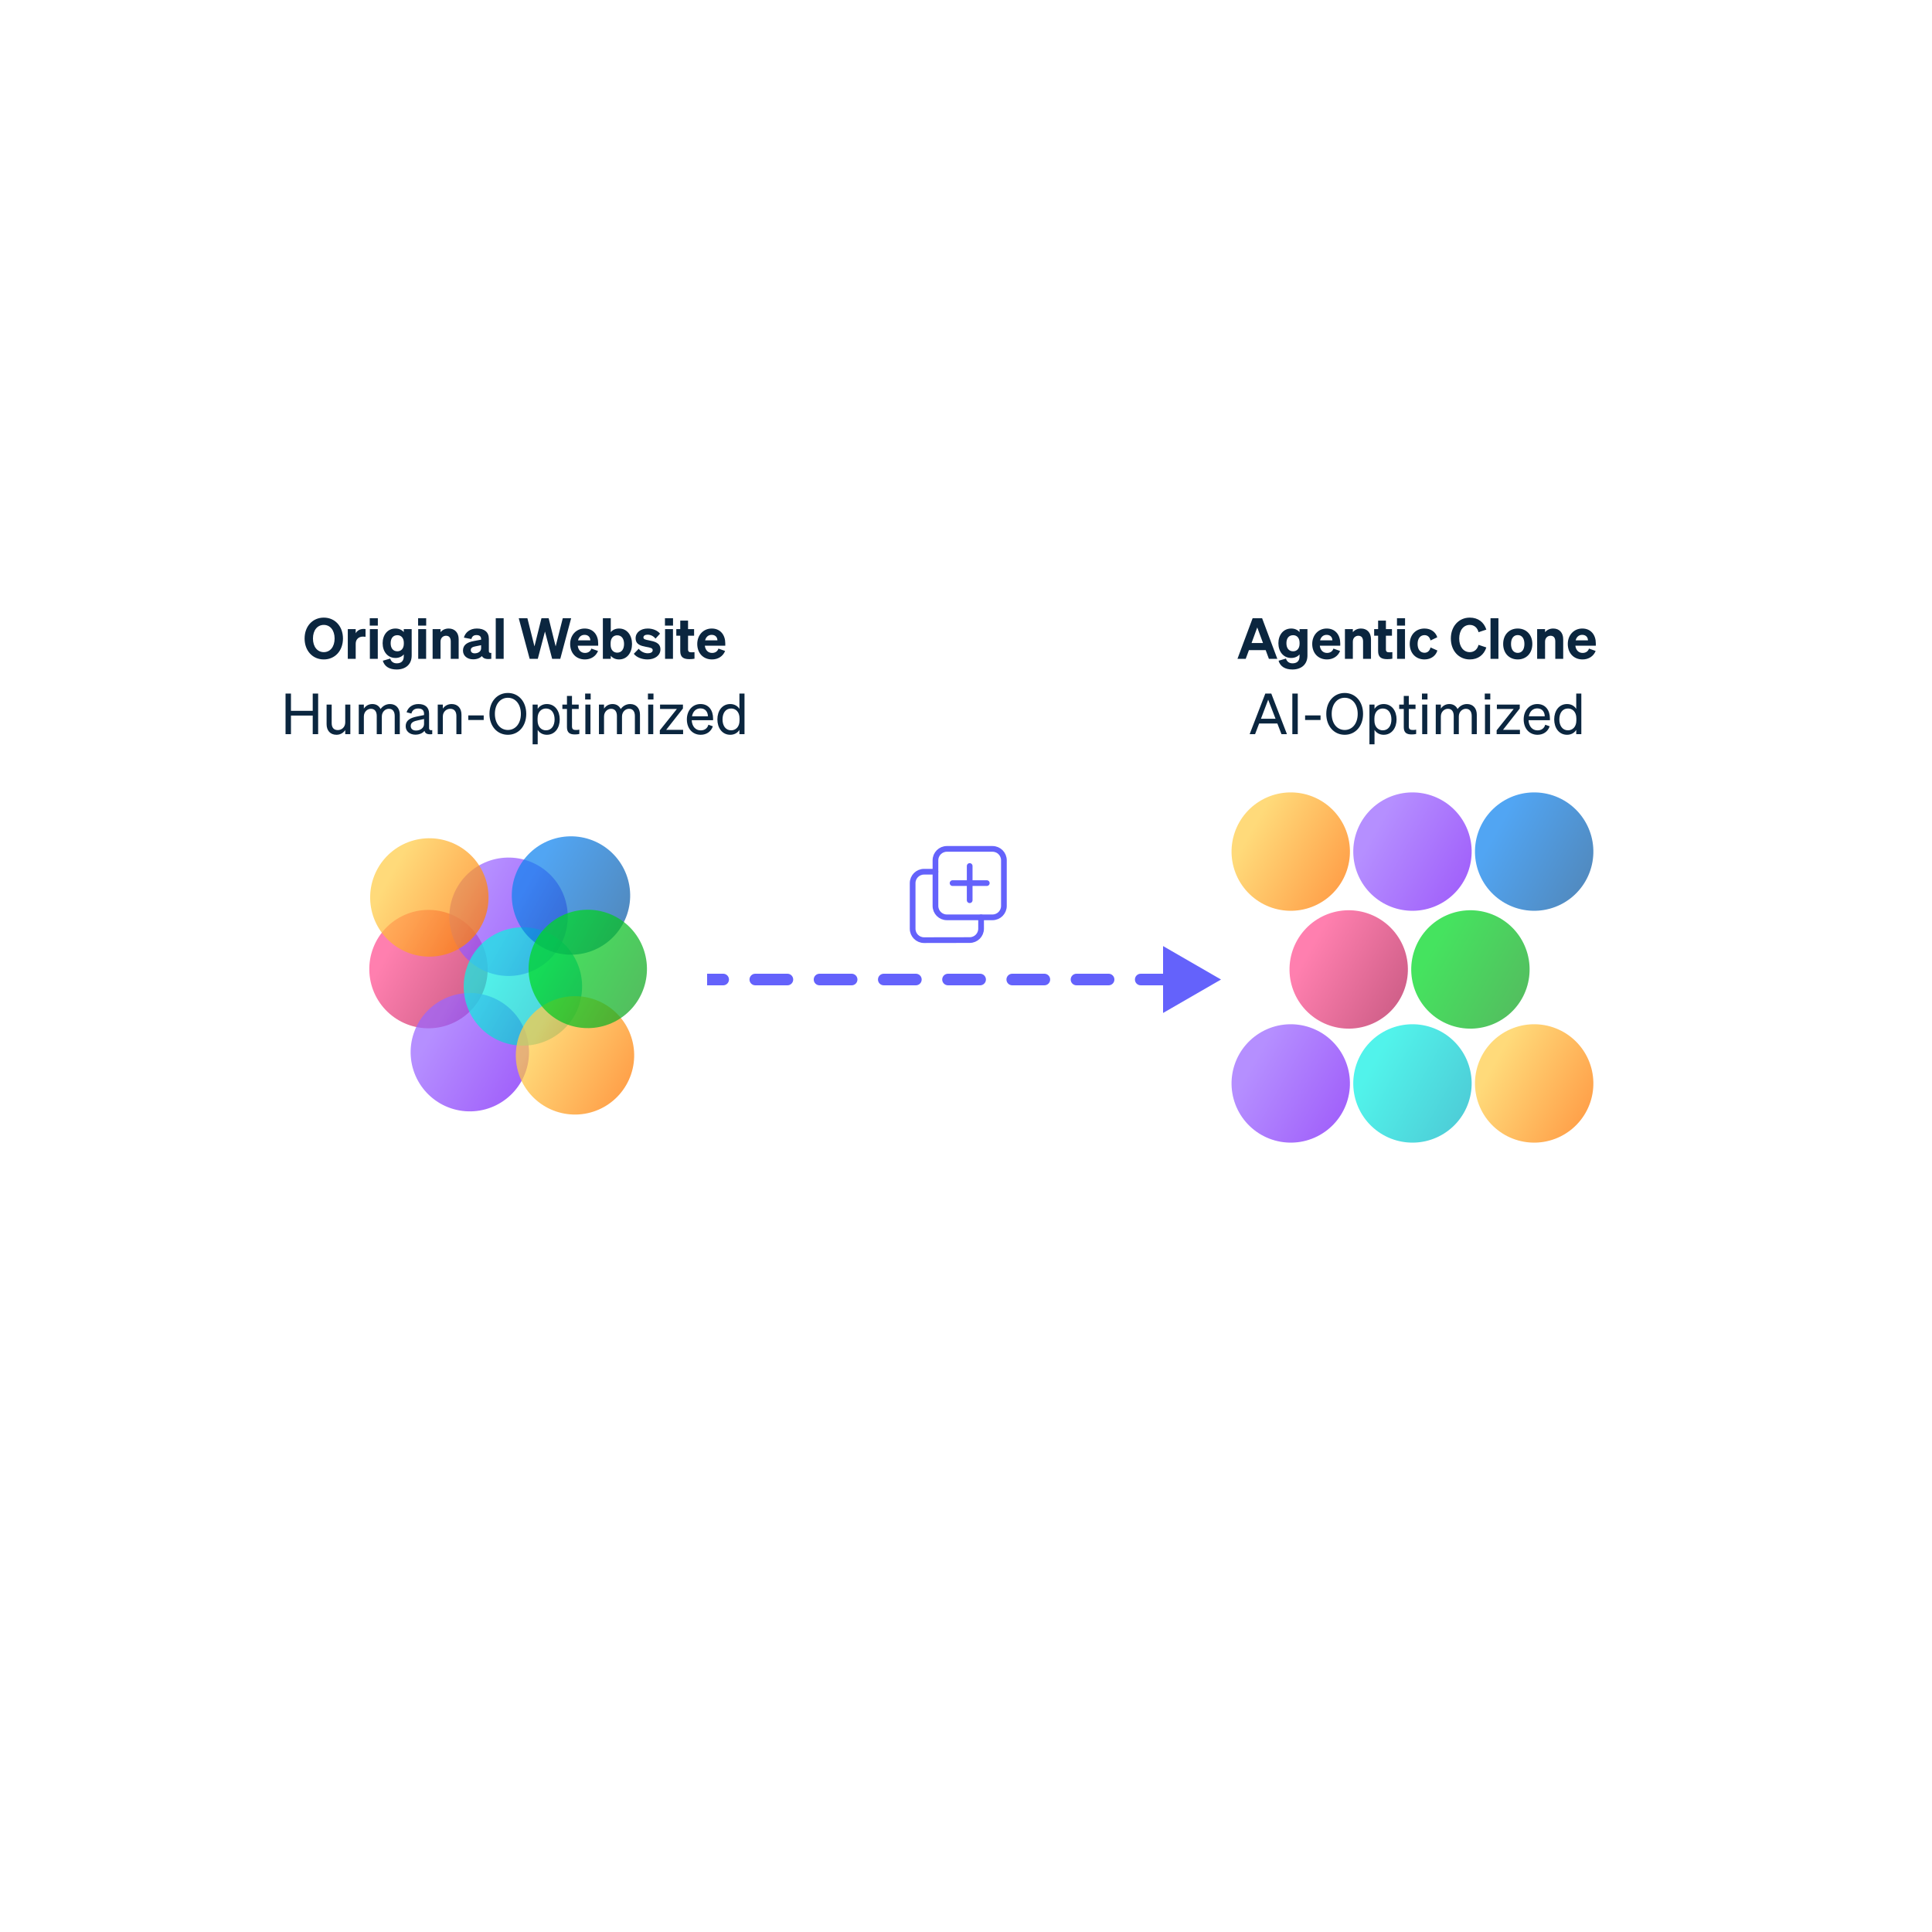 <svg width="1000" height="1000" viewBox="0 0 1000 1000" fill="none" xmlns="http://www.w3.org/2000/svg">
<path d="M157.659 330.499C157.659 324.152 161.813 319.677 167.604 319.677C173.367 319.677 177.52 324.152 177.52 330.499C177.52 336.846 173.367 341.322 167.604 341.322C161.813 341.322 157.659 336.846 157.659 330.499ZM173.191 330.499C173.191 326.199 170.88 323.45 167.604 323.45C164.299 323.45 161.988 326.199 161.988 330.499C161.988 334.799 164.299 337.548 167.604 337.548C170.88 337.548 173.191 334.799 173.191 330.499ZM189.203 325.585V329.592C188.735 329.534 188.384 329.505 187.886 329.505C185.751 329.505 184.113 330.821 184.113 333.19V341H180.018V325.614H184.113V327.779C184.786 326.433 186.307 325.527 188.208 325.527C188.618 325.527 188.91 325.556 189.203 325.585ZM191.385 323.801V319.998H195.568V323.801H191.385ZM195.539 325.614V341H191.444V325.614H195.539ZM213.085 339.303C213.085 343.954 209.868 346.528 205.305 346.528C201.59 346.528 199.016 345.007 198.139 341.995L201.97 340.883C202.409 342.404 203.608 343.34 205.363 343.34C207.499 343.34 208.99 342.287 208.99 339.742V338.689C208.201 339.742 206.65 340.561 204.72 340.561C200.508 340.561 198.051 337.139 198.051 332.927C198.051 328.744 200.508 325.322 204.72 325.322C206.621 325.322 208.201 326.141 208.99 327.194V325.614H213.085V339.303ZM209.02 332.751C209.02 330.207 207.645 328.773 205.685 328.773C203.462 328.773 202.204 330.353 202.204 332.927C202.204 335.501 203.462 337.11 205.685 337.11C207.645 337.11 209.02 335.676 209.02 333.161V332.751ZM216.408 323.801V319.998H220.591V323.801H216.408ZM220.561 325.614V341H216.466V325.614H220.561ZM223.922 341V325.614H228.017V327.194C228.865 326.199 230.269 325.322 232.229 325.322C235.446 325.322 237.406 327.516 237.406 330.85V341H233.311V332.02C233.311 330.294 232.609 329.066 230.854 329.066C229.421 329.066 228.017 330.09 228.017 332.108V341H223.922ZM244.872 341.263C241.859 341.263 239.636 339.45 239.636 336.729C239.636 333.658 242.093 332.371 245.193 331.815L249.025 331.084V330.85C249.025 329.534 248.352 328.715 246.656 328.715C245.135 328.715 244.345 329.388 243.994 330.762L240.104 330.031C240.806 327.428 243.146 325.322 246.802 325.322C250.692 325.322 253.032 327.106 253.032 330.675V336.963C253.032 337.782 253.383 338.046 254.29 337.929V341C251.687 341.38 250.107 340.854 249.435 339.567C248.44 340.649 246.89 341.263 244.872 341.263ZM249.025 335.53V333.951L246.012 334.565C244.667 334.828 243.672 335.267 243.672 336.495C243.672 337.548 244.462 338.163 245.691 338.163C247.416 338.163 249.025 337.256 249.025 335.53ZM260.694 319.998V341H256.599V319.998H260.694ZM280.263 319.998H283.978L287.605 334.565L291.291 319.998H295.62L290.004 341H285.792L282.077 326.872L278.362 341H274.15L268.505 319.998H272.98L276.636 334.565L280.263 319.998ZM302.746 341.322C298.212 341.322 295.112 338.075 295.112 333.307C295.112 328.773 298.241 325.322 302.6 325.322C307.163 325.322 309.62 328.715 309.62 333.015V334.214H299.031C299.324 336.554 300.757 337.958 302.775 337.958C304.355 337.958 305.612 337.197 306.08 335.706L309.532 336.934C308.42 339.742 305.817 341.322 302.746 341.322ZM302.57 328.598C300.932 328.598 299.675 329.563 299.177 331.435H305.554C305.525 329.914 304.559 328.598 302.57 328.598ZM320.438 341.322C318.507 341.322 317.045 340.561 316.138 339.42V341H312.043V319.998H316.138V327.194C317.045 326.082 318.507 325.322 320.438 325.322C324.679 325.322 327.136 328.949 327.136 333.307C327.136 337.695 324.679 341.322 320.438 341.322ZM316.05 332.898V333.746C316.05 336.349 317.513 337.812 319.472 337.812C321.783 337.812 323.012 335.969 323.012 333.307C323.012 330.675 321.783 328.832 319.472 328.832C317.513 328.832 316.05 330.265 316.05 332.898ZM328.061 338.397L330.605 335.793C331.658 337.227 333.53 338.133 335.256 338.133C336.631 338.133 337.83 337.665 337.83 336.554C337.83 335.384 336.689 335.238 334.232 334.77C331.746 334.272 328.997 333.629 328.997 330.324C328.997 327.369 331.6 325.322 335.285 325.322C338.006 325.322 340.433 326.433 341.633 327.984L339.293 330.558C338.269 329.241 336.777 328.51 335.168 328.51C333.881 328.51 333.033 329.066 333.033 329.914C333.033 330.909 334.057 331.084 335.958 331.464C338.649 332.02 341.837 332.634 341.837 336.115C341.837 339.333 338.854 341.322 335.168 341.322C332.39 341.322 329.465 340.298 328.061 338.397ZM344.177 323.801V319.998H348.359V323.801H344.177ZM348.33 325.614V341H344.235V325.614H348.33ZM352.1 336.993V329.037H350.052V325.614H352.1V321.227H356.136V325.614H359.266V329.037H356.136V336.144C356.136 337.461 356.868 337.636 358.067 337.636C358.652 337.636 358.944 337.607 359.471 337.548V340.941C358.74 341.088 357.862 341.176 356.838 341.176C353.738 341.176 352.1 340.152 352.1 336.993ZM368.53 341.322C363.996 341.322 360.895 338.075 360.895 333.307C360.895 328.773 364.025 325.322 368.383 325.322C372.946 325.322 375.403 328.715 375.403 333.015V334.214H364.815C365.107 336.554 366.541 337.958 368.559 337.958C370.138 337.958 371.396 337.197 371.864 335.706L375.316 336.934C374.204 339.742 371.601 341.322 368.53 341.322ZM368.354 328.598C366.716 328.598 365.458 329.563 364.961 331.435H371.338C371.308 329.914 370.343 328.598 368.354 328.598ZM161.867 358.998H164.675V380H161.867V370.377H150.605V380H147.797V358.998H150.605V367.92H161.867V358.998ZM181.328 364.702V380H178.696V377.894C177.818 379.181 176.326 380.322 174.162 380.322C170.886 380.322 169.043 378.07 169.043 374.823V364.702H171.676V374.267C171.676 376.431 172.612 377.894 174.864 377.894C176.765 377.894 178.696 376.461 178.696 373.916V364.702H181.328ZM188.332 370.845V380H185.7V364.702H188.332V366.779C189.151 365.521 190.614 364.41 192.749 364.41C194.796 364.41 196.23 365.433 196.99 367.013C197.838 365.755 199.476 364.41 201.875 364.41C205.034 364.41 206.935 366.662 206.935 369.909V380H204.303V370.611C204.303 368.475 203.425 366.867 201.261 366.867C199.506 366.867 197.634 368.358 197.634 370.845V380H195.001V370.611C195.001 368.475 194.124 366.867 191.959 366.867C190.204 366.867 188.332 368.358 188.332 370.845ZM215.011 380.263C212.232 380.263 209.98 378.625 209.98 375.876C209.98 372.834 212.349 371.576 215.771 370.874L219.486 370.113V369.47C219.486 367.715 218.521 366.72 216.473 366.72C214.543 366.72 213.402 367.627 212.934 369.324L210.448 368.68C211.179 366.194 213.431 364.41 216.561 364.41C219.983 364.41 222.089 366.077 222.089 369.353V376.812C222.089 377.806 222.704 378.128 223.727 377.894V380C221.387 380.293 220.042 379.737 219.72 378.274C218.784 379.473 217.088 380.263 215.011 380.263ZM219.486 374.793V372.161L216.503 372.804C214.163 373.272 212.583 373.916 212.583 375.759C212.583 377.25 213.665 378.128 215.333 378.128C217.585 378.128 219.486 376.753 219.486 374.793ZM226.575 380V364.702H229.208V366.779C230.085 365.521 231.606 364.41 233.771 364.41C237.018 364.41 238.86 366.662 238.86 369.909V380H236.228V370.611C236.228 368.475 235.321 366.867 233.04 366.867C231.138 366.867 229.208 368.329 229.208 370.874V380H226.575ZM242.384 372.658V370.289H250.369V372.658H242.384ZM253.343 369.499C253.343 363.093 257.379 358.677 262.878 358.677C268.377 358.677 272.385 363.093 272.385 369.499C272.385 375.905 268.377 380.322 262.878 380.322C257.379 380.322 253.343 375.905 253.343 369.499ZM269.606 369.499C269.606 364.527 266.827 361.163 262.878 361.163C258.93 361.163 256.151 364.527 256.151 369.499C256.151 374.472 258.93 377.835 262.878 377.835C266.827 377.835 269.606 374.472 269.606 369.499ZM283.049 380.322C280.914 380.322 279.217 379.298 278.31 377.777V385.265H275.678V364.702H278.31V366.925C279.217 365.433 280.914 364.41 283.049 364.41C287.29 364.41 289.718 368.007 289.718 372.366C289.718 376.695 287.29 380.322 283.049 380.322ZM278.252 371.839V372.921C278.252 376.431 280.416 378.011 282.581 378.011C285.447 378.011 287.056 375.642 287.056 372.366C287.056 369.06 285.447 366.72 282.581 366.72C280.416 366.72 278.252 368.271 278.252 371.839ZM293.454 376.344V366.954H291.085V364.702H293.454V360.227H296.058V364.702H299.538V366.954H296.058V375.934C296.058 377.543 296.847 377.835 298.193 377.835C298.807 377.835 299.246 377.806 299.86 377.66V379.912C299.187 380.059 298.427 380.146 297.549 380.146C294.946 380.146 293.454 379.269 293.454 376.344ZM302.868 362.04V358.998H305.735V362.04H302.868ZM305.618 364.702V380H302.985V364.702H305.618ZM312.645 370.845V380H310.012V364.702H312.645V366.779C313.464 365.521 314.926 364.41 317.061 364.41C319.109 364.41 320.542 365.433 321.303 367.013C322.151 365.755 323.789 364.41 326.187 364.41C329.346 364.41 331.248 366.662 331.248 369.909V380H328.615V370.611C328.615 368.475 327.738 366.867 325.573 366.867C323.818 366.867 321.946 368.358 321.946 370.845V380H319.314V370.611C319.314 368.475 318.436 366.867 316.272 366.867C314.517 366.867 312.645 368.358 312.645 370.845ZM335.375 362.04V358.998H338.241V362.04H335.375ZM338.124 364.702V380H335.492V364.702H338.124ZM353.575 377.748V380H341.524V378.011L350.358 366.954H341.641V364.702H353.487V366.72L344.829 377.748H353.575ZM362.686 380.322C358.444 380.322 355.519 377.075 355.519 372.366C355.519 367.803 358.415 364.41 362.569 364.41C366.839 364.41 369.091 367.656 369.091 371.898V372.775H358.035C358.181 375.993 360.024 378.04 362.686 378.04C364.733 378.04 366.196 376.929 366.664 375.115L368.974 375.934C368.038 378.654 365.728 380.322 362.686 380.322ZM362.539 366.662C360.316 366.662 358.649 368.154 358.181 370.757H366.43C366.371 368.592 365.201 366.662 362.539 366.662ZM377.984 380.322C373.743 380.322 371.315 376.695 371.315 372.366C371.315 368.007 373.743 364.41 377.984 364.41C380.12 364.41 381.816 365.433 382.723 366.925V358.998H385.355V380H382.723V377.777C381.816 379.298 380.12 380.322 377.984 380.322ZM382.781 371.839C382.781 368.271 380.617 366.72 378.452 366.72C375.586 366.72 373.977 369.06 373.977 372.366C373.977 375.642 375.586 378.011 378.452 378.011C380.617 378.011 382.781 376.431 382.781 372.921V371.839Z" fill="#0B263F"/>
<path d="M648.353 319.998H653.267L661.135 341H656.777L655.11 336.495H646.452L644.784 341H640.514L648.353 319.998ZM650.751 324.766L647.797 332.839H653.735L650.751 324.766ZM676.729 339.303C676.729 343.954 673.512 346.528 668.949 346.528C665.234 346.528 662.66 345.007 661.782 341.995L665.614 340.883C666.053 342.404 667.252 343.34 669.007 343.34C671.142 343.34 672.634 342.287 672.634 339.742V338.689C671.844 339.742 670.294 340.561 668.364 340.561C664.152 340.561 661.695 337.139 661.695 332.927C661.695 328.744 664.152 325.322 668.364 325.322C670.265 325.322 671.844 326.141 672.634 327.194V325.614H676.729V339.303ZM672.663 332.751C672.663 330.207 671.289 328.773 669.329 328.773C667.106 328.773 665.848 330.353 665.848 332.927C665.848 335.501 667.106 337.11 669.329 337.11C671.289 337.11 672.663 335.676 672.663 333.161V332.751ZM686.837 341.322C682.304 341.322 679.203 338.075 679.203 333.307C679.203 328.773 682.333 325.322 686.691 325.322C691.254 325.322 693.711 328.715 693.711 333.015V334.214H683.123C683.415 336.554 684.848 337.958 686.867 337.958C688.446 337.958 689.704 337.197 690.172 335.706L693.623 336.934C692.512 339.742 689.909 341.322 686.837 341.322ZM686.662 328.598C685.024 328.598 683.766 329.563 683.269 331.435H689.645C689.616 329.914 688.651 328.598 686.662 328.598ZM696.135 341V325.614H700.23V327.194C701.078 326.199 702.482 325.322 704.442 325.322C707.659 325.322 709.619 327.516 709.619 330.85V341H705.524V332.02C705.524 330.294 704.822 329.066 703.067 329.066C701.634 329.066 700.23 330.09 700.23 332.108V341H696.135ZM713.311 336.993V329.037H711.264V325.614H713.311V321.227H717.348V325.614H720.478V329.037H717.348V336.144C717.348 337.461 718.079 337.636 719.278 337.636C719.863 337.636 720.156 337.607 720.682 337.548V340.941C719.951 341.088 719.074 341.176 718.05 341.176C714.949 341.176 713.311 340.152 713.311 336.993ZM723.07 323.801V319.998H727.252V323.801H723.07ZM727.223 325.614V341H723.128V325.614H727.223ZM733.742 333.307C733.742 336.203 735.176 337.87 737.34 337.87C739.037 337.87 740.06 336.7 740.441 335.121L743.98 336.7C743.278 339.216 740.879 341.322 737.311 341.322C732.836 341.322 729.677 338.075 729.677 333.307C729.677 328.569 732.836 325.322 737.311 325.322C740.85 325.322 743.19 327.369 743.921 329.856L740.441 331.494C740.06 329.914 739.037 328.744 737.34 328.744C735.176 328.744 733.742 330.441 733.742 333.307ZM755.286 330.499C755.286 334.77 757.538 337.548 760.756 337.548C763.037 337.548 764.705 336.115 765.29 333.775L769.326 335.121C768.098 338.923 765.114 341.322 760.756 341.322C755.081 341.322 750.957 336.846 750.957 330.499C750.957 324.152 755.081 319.677 760.756 319.677C765.114 319.677 768.098 322.075 769.326 325.878L765.29 327.223C764.705 324.883 763.037 323.45 760.756 323.45C757.538 323.45 755.286 326.229 755.286 330.499ZM775.583 319.998V341H771.488V319.998H775.583ZM793.129 333.307C793.129 338.104 790.029 341.322 785.583 341.322C781.137 341.322 778.036 338.104 778.036 333.307C778.036 328.539 781.137 325.322 785.583 325.322C790.029 325.322 793.129 328.539 793.129 333.307ZM782.102 333.307C782.102 336.232 783.447 337.929 785.583 337.929C787.718 337.929 789.034 336.232 789.034 333.307C789.034 330.411 787.718 328.715 785.583 328.715C783.447 328.715 782.102 330.411 782.102 333.307ZM795.625 341V325.614H799.72V327.194C800.568 326.199 801.972 325.322 803.932 325.322C807.149 325.322 809.109 327.516 809.109 330.85V341H805.014V332.02C805.014 330.294 804.312 329.066 802.557 329.066C801.124 329.066 799.72 330.09 799.72 332.108V341H795.625ZM819.119 341.322C814.586 341.322 811.485 338.075 811.485 333.307C811.485 328.773 814.615 325.322 818.973 325.322C823.536 325.322 825.993 328.715 825.993 333.015V334.214H815.405C815.697 336.554 817.13 337.958 819.149 337.958C820.728 337.958 821.986 337.197 822.454 335.706L825.905 336.934C824.794 339.742 822.191 341.322 819.119 341.322ZM818.944 328.598C817.306 328.598 816.048 329.563 815.551 331.435H821.927C821.898 329.914 820.933 328.598 818.944 328.598ZM654.92 358.998H658.021L666.123 380H663.286L661.15 374.472H651.732L649.626 380H646.818L654.92 358.998ZM656.412 362.157L652.668 372.015H660.214L656.412 362.157ZM671.721 358.998V380H668.913V358.998H671.721ZM675.521 372.658V370.289H683.506V372.658H675.521ZM686.48 369.499C686.48 363.093 690.516 358.677 696.015 358.677C701.514 358.677 705.521 363.093 705.521 369.499C705.521 375.905 701.514 380.322 696.015 380.322C690.516 380.322 686.48 375.905 686.48 369.499ZM702.743 369.499C702.743 364.527 699.964 361.163 696.015 361.163C692.066 361.163 689.288 364.527 689.288 369.499C689.288 374.472 692.066 377.835 696.015 377.835C699.964 377.835 702.743 374.472 702.743 369.499ZM716.186 380.322C714.05 380.322 712.354 379.298 711.447 377.777V385.265H708.815V364.702H711.447V366.925C712.354 365.433 714.05 364.41 716.186 364.41C720.427 364.41 722.855 368.007 722.855 372.366C722.855 376.695 720.427 380.322 716.186 380.322ZM711.389 371.839V372.921C711.389 376.431 713.553 378.011 715.718 378.011C718.584 378.011 720.193 375.642 720.193 372.366C720.193 369.06 718.584 366.72 715.718 366.72C713.553 366.72 711.389 368.271 711.389 371.839ZM726.591 376.344V366.954H724.222V364.702H726.591V360.227H729.195V364.702H732.675V366.954H729.195V375.934C729.195 377.543 729.984 377.835 731.33 377.835C731.944 377.835 732.383 377.806 732.997 377.66V379.912C732.324 380.059 731.564 380.146 730.686 380.146C728.083 380.146 726.591 379.269 726.591 376.344ZM736.005 362.04V358.998H738.872V362.04H736.005ZM738.755 364.702V380H736.122V364.702H738.755ZM745.782 370.845V380H743.149V364.702H745.782V366.779C746.601 365.521 748.063 364.41 750.198 364.41C752.246 364.41 753.679 365.433 754.44 367.013C755.288 365.755 756.926 364.41 759.324 364.41C762.483 364.41 764.385 366.662 764.385 369.909V380H761.752V370.611C761.752 368.475 760.875 366.867 758.71 366.867C756.955 366.867 755.083 368.358 755.083 370.845V380H752.451V370.611C752.451 368.475 751.573 366.867 749.409 366.867C747.654 366.867 745.782 368.358 745.782 370.845ZM768.512 362.04V358.998H771.378V362.04H768.512ZM771.261 364.702V380H768.629V364.702H771.261ZM786.712 377.748V380H774.661V378.011L783.494 366.954H774.778V364.702H786.624V366.72L777.966 377.748H786.712ZM795.822 380.322C791.581 380.322 788.656 377.075 788.656 372.366C788.656 367.803 791.552 364.41 795.705 364.41C799.976 364.41 802.228 367.656 802.228 371.898V372.775H791.172C791.318 375.993 793.161 378.04 795.822 378.04C797.87 378.04 799.332 376.929 799.8 375.115L802.111 375.934C801.175 378.654 798.864 380.322 795.822 380.322ZM795.676 366.662C793.453 366.662 791.786 368.154 791.318 370.757H799.566C799.508 368.592 798.338 366.662 795.676 366.662ZM811.121 380.322C806.88 380.322 804.452 376.695 804.452 372.366C804.452 368.007 806.88 364.41 811.121 364.41C813.257 364.41 814.953 365.433 815.86 366.925V358.998H818.492V380H815.86V377.777C814.953 379.298 813.257 380.322 811.121 380.322ZM815.918 371.839C815.918 368.271 813.754 366.72 811.589 366.72C808.723 366.72 807.114 369.06 807.114 372.366C807.114 375.642 808.723 378.011 811.589 378.011C813.754 378.011 815.918 376.431 815.918 372.921V371.839Z" fill="#0B263F"/>
<g filter="url(#filter0_d_1479_1175)">
<rect x="166" y="405" width="200" height="200" rx="20" fill="white"/>
</g>
<path opacity="0.73" d="M235.433 529.038C242.708 525.418 248.248 519.056 250.833 511.352C253.418 503.648 252.837 495.232 249.218 487.956C245.598 480.681 239.236 475.141 231.532 472.556C223.828 469.971 215.412 470.552 208.136 474.172C200.86 477.791 195.321 484.153 192.736 491.857C190.15 499.562 190.732 507.977 194.351 515.253C197.971 522.529 204.333 528.068 212.037 530.653C219.741 533.239 228.157 532.657 235.433 529.038Z" fill="url(#paint0_linear_1479_1175)"/>
<path opacity="0.73" d="M256.827 572.041C264.103 568.421 269.643 562.06 272.228 554.355C274.813 546.651 274.232 538.235 270.612 530.96C266.992 523.684 260.631 518.144 252.926 515.559C245.222 512.974 236.806 513.555 229.531 517.175C222.255 520.795 216.715 527.156 214.13 534.861C211.545 542.565 212.126 550.981 215.746 558.256C219.366 565.532 225.727 571.072 233.432 573.657C241.136 576.242 249.552 575.661 256.827 572.041Z" fill="url(#paint1_linear_1479_1175)"/>
<path opacity="0.73" d="M276.874 501.949C284.15 498.329 289.69 491.967 292.275 484.263C294.86 476.559 294.279 468.143 290.659 460.867C287.039 453.592 280.677 448.052 272.973 445.467C265.269 442.882 256.853 443.463 249.578 447.083C242.302 450.702 236.762 457.064 234.177 464.768C231.592 472.473 232.173 480.888 235.793 488.164C239.413 495.44 245.774 500.979 253.479 503.565C261.183 506.15 269.598 505.569 276.874 501.949Z" fill="url(#paint2_linear_1479_1175)"/>
<path opacity="0.73" d="M284.3 538.024C291.576 534.404 297.115 528.042 299.701 520.338C302.286 512.634 301.704 504.218 298.085 496.942C294.465 489.666 288.103 484.127 280.399 481.542C272.695 478.956 264.279 479.538 257.003 483.157C249.728 486.777 244.188 493.139 241.603 500.843C239.018 508.547 239.599 516.963 243.219 524.239C246.838 531.514 253.2 537.054 260.904 539.639C268.609 542.224 277.024 541.643 284.3 538.024Z" fill="url(#paint3_linear_1479_1175)"/>
<path opacity="0.73" d="M309.187 490.948C316.462 487.328 322.002 480.966 324.587 473.262C327.172 465.558 326.591 457.142 322.971 449.866C319.352 442.591 312.99 437.051 305.286 434.466C297.581 431.881 289.166 432.462 281.89 436.082C274.614 439.701 269.075 446.063 266.489 453.767C263.904 461.472 264.486 469.887 268.105 477.163C271.725 484.439 278.087 489.979 285.791 492.564C293.495 495.149 301.911 494.568 309.187 490.948Z" fill="url(#paint4_linear_1479_1175)"/>
<path opacity="0.73" d="M311.261 573.687C318.537 570.067 324.076 563.705 326.661 556.001C329.247 548.297 328.665 539.881 325.046 532.605C321.426 525.33 315.064 519.79 307.36 517.205C299.656 514.62 291.24 515.201 283.964 518.82C276.689 522.44 271.149 528.802 268.564 536.506C265.979 544.21 266.56 552.626 270.18 559.902C273.799 567.178 280.161 572.717 287.865 575.302C295.57 577.888 303.985 577.306 311.261 573.687Z" fill="url(#paint5_linear_1479_1175)"/>
<path opacity="0.73" d="M235.878 491.948C243.154 488.329 248.693 481.967 251.279 474.263C253.864 466.558 253.283 458.143 249.663 450.867C246.043 443.591 239.681 438.052 231.977 435.466C224.273 432.881 215.857 433.462 208.581 437.082C201.306 440.702 195.766 447.064 193.181 454.768C190.596 462.472 191.177 470.888 194.797 478.164C198.416 485.439 204.778 490.979 212.482 493.564C220.187 496.149 228.602 495.568 235.878 491.948Z" fill="url(#paint6_linear_1479_1175)"/>
<path opacity="0.73" d="M317.874 528.949C325.15 525.329 330.69 518.967 333.275 511.263C335.86 503.559 335.279 495.143 331.659 487.867C328.039 480.592 321.677 475.052 313.973 472.467C306.269 469.882 297.853 470.463 290.578 474.083C283.302 477.702 277.762 484.064 275.177 491.768C272.592 499.473 273.173 507.888 276.793 515.164C280.413 522.44 286.774 527.979 294.479 530.565C302.183 533.15 310.598 532.569 317.874 528.949Z" fill="url(#paint7_linear_1479_1175)"/>
<g filter="url(#filter1_d_1479_1175)">
<rect x="631" y="401" width="200" height="200" rx="20" fill="white"/>
</g>
<path opacity="0.73" d="M711.734 529.217C719.009 525.598 724.549 519.236 727.134 511.532C729.719 503.827 729.138 495.412 725.518 488.136C721.899 480.86 715.537 475.321 707.833 472.735C700.128 470.15 691.713 470.731 684.437 474.351C677.161 477.971 671.621 484.333 669.036 492.037C666.451 499.741 667.032 508.157 670.652 515.433C674.272 522.708 680.634 528.248 688.338 530.833C696.042 533.418 704.458 532.837 711.734 529.217Z" fill="url(#paint8_linear_1479_1175)"/>
<path opacity="0.73" d="M681.734 588.218C689.009 584.598 694.549 578.236 697.134 570.532C699.719 562.828 699.138 554.412 695.518 547.137C691.899 539.861 685.537 534.321 677.833 531.736C670.128 529.151 661.713 529.732 654.437 533.352C647.161 536.971 641.621 543.333 639.036 551.037C636.451 558.742 637.032 567.157 640.652 574.433C644.272 581.709 650.634 587.249 658.338 589.834C666.042 592.419 674.458 591.838 681.734 588.218Z" fill="url(#paint9_linear_1479_1175)"/>
<path opacity="0.73" d="M744.737 468.217C752.013 464.598 757.553 458.236 760.138 450.532C762.723 442.827 762.142 434.412 758.522 427.136C754.902 419.86 748.541 414.321 740.836 411.735C733.132 409.15 724.717 409.731 717.441 413.351C710.165 416.971 704.625 423.333 702.04 431.037C699.455 438.741 700.036 447.157 703.656 454.433C707.276 461.708 713.638 467.248 721.342 469.833C729.046 472.418 737.462 471.837 744.737 468.217Z" fill="url(#paint10_linear_1479_1175)"/>
<path opacity="0.73" d="M744.734 588.217C752.009 584.598 757.549 578.236 760.134 570.532C762.719 562.827 762.138 554.412 758.518 547.136C754.899 539.86 748.537 534.321 740.833 531.735C733.128 529.15 724.713 529.731 717.437 533.351C710.161 536.971 704.621 543.333 702.036 551.037C699.451 558.741 700.032 567.157 703.652 574.433C707.272 581.708 713.634 587.248 721.338 589.833C729.042 592.418 737.458 591.837 744.734 588.217Z" fill="url(#paint11_linear_1479_1175)"/>
<path opacity="0.73" d="M807.734 468.217C815.009 464.598 820.549 458.236 823.134 450.532C825.719 442.827 825.138 434.412 821.518 427.136C817.899 419.86 811.537 414.321 803.833 411.735C796.128 409.15 787.713 409.731 780.437 413.351C773.161 416.971 767.621 423.333 765.036 431.037C762.451 438.741 763.032 447.157 766.652 454.433C770.272 461.708 776.634 467.248 784.338 469.833C792.042 472.418 800.458 471.837 807.734 468.217Z" fill="url(#paint12_linear_1479_1175)"/>
<path opacity="0.73" d="M807.734 588.218C815.009 584.598 820.549 578.236 823.134 570.532C825.719 562.828 825.138 554.412 821.518 547.137C817.899 539.861 811.537 534.321 803.833 531.736C796.128 529.151 787.713 529.732 780.437 533.352C773.161 536.971 767.621 543.333 765.036 551.037C762.451 558.742 763.032 567.157 766.652 574.433C770.272 581.709 776.634 587.249 784.338 589.834C792.042 592.419 800.458 591.838 807.734 588.218Z" fill="url(#paint13_linear_1479_1175)"/>
<path opacity="0.73" d="M681.734 468.217C689.009 464.598 694.549 458.236 697.134 450.532C699.719 442.827 699.138 434.412 695.518 427.136C691.899 419.86 685.537 414.321 677.833 411.735C670.128 409.15 661.713 409.731 654.437 413.351C647.161 416.971 641.621 423.333 639.036 431.037C636.451 438.741 637.032 447.157 640.652 454.433C644.272 461.708 650.634 467.248 658.338 469.833C666.042 472.418 674.458 471.837 681.734 468.217Z" fill="url(#paint14_linear_1479_1175)"/>
<path opacity="0.73" d="M774.734 529.217C782.009 525.598 787.549 519.236 790.134 511.532C792.719 503.827 792.138 495.412 788.518 488.136C784.899 480.86 778.537 475.321 770.833 472.735C763.128 470.15 754.713 470.731 747.437 474.351C740.161 477.971 734.621 484.333 732.036 492.037C729.451 499.741 730.032 508.157 733.652 515.433C737.272 522.708 743.634 528.248 751.338 530.833C759.042 533.418 767.458 532.837 774.734 529.217Z" fill="url(#paint15_linear_1479_1175)"/>
<path d="M632 507L602 489.68L602 524.321L632 507ZM374.312 510C375.969 510 377.312 508.657 377.312 507C377.313 505.343 375.969 504 374.313 504L374.312 510ZM390.938 504C389.281 504 387.938 505.343 387.938 507C387.937 508.657 389.281 510 390.937 510L390.938 504ZM407.562 510C409.219 510 410.562 508.657 410.562 507C410.563 505.343 409.219 504 407.563 504L407.562 510ZM424.188 504C422.531 504 421.188 505.343 421.188 507C421.187 508.657 422.531 510 424.187 510L424.188 504ZM440.812 510C442.469 510 443.812 508.657 443.812 507C443.813 505.343 442.469 504 440.813 504L440.812 510ZM457.438 504C455.781 504 454.438 505.343 454.438 507C454.437 508.657 455.781 510 457.437 510L457.438 504ZM474.062 510C475.719 510 477.062 508.657 477.062 507C477.063 505.343 475.719 504 474.063 504L474.062 510ZM490.688 504C489.031 504 487.688 505.343 487.688 507C487.687 508.657 489.031 510 490.687 510L490.688 504ZM507.312 510C508.969 510 510.312 508.657 510.312 507C510.313 505.343 508.969 504 507.313 504L507.312 510ZM523.938 504C522.281 504 520.938 505.343 520.938 507C520.937 508.657 522.281 510 523.937 510L523.938 504ZM540.562 510C542.219 510 543.562 508.657 543.562 507C543.563 505.343 542.219 504 540.563 504L540.562 510ZM557.188 504C555.531 504 554.188 505.343 554.188 507C554.187 508.657 555.531 510 557.187 510L557.188 504ZM573.812 510C575.469 510 576.812 508.657 576.812 507C576.813 505.343 575.469 504 573.813 504L573.812 510ZM590.438 504C588.781 504 587.438 505.343 587.438 507C587.437 508.657 588.781 510 590.437 510L590.438 504ZM607.062 510C608.719 510 610.062 508.657 610.062 507C610.063 505.343 608.719 504 607.063 504L607.062 510ZM623.688 504C622.031 504 620.688 505.343 620.688 507C620.687 508.657 622.031 510 623.687 510L623.688 504ZM366 507L366 510L374.312 510L374.312 507L374.313 504L366 504L366 507ZM390.938 507L390.937 510L407.562 510L407.562 507L407.563 504L390.938 504L390.938 507ZM424.188 507L424.187 510L440.812 510L440.812 507L440.813 504L424.188 504L424.188 507ZM457.438 507L457.437 510L474.062 510L474.062 507L474.063 504L457.438 504L457.438 507ZM490.688 507L490.687 510L507.312 510L507.312 507L507.313 504L490.688 504L490.688 507ZM523.938 507L523.937 510L540.562 510L540.562 507L540.563 504L523.938 504L523.938 507ZM557.188 507L557.187 510L573.812 510L573.812 507L573.813 504L557.188 504L557.188 507ZM590.438 507L590.437 510L607.062 510L607.062 507L607.063 504L590.438 504L590.438 507Z" fill="#6462FB"/>
<path fill-rule="evenodd" clip-rule="evenodd" d="M519.62 468.905V445.286C519.62 442.025 516.976 439.381 513.715 439.381H490.096C486.835 439.381 484.191 442.025 484.191 445.286V468.905C484.191 472.166 486.835 474.809 490.096 474.809H513.715C516.976 474.809 519.62 472.166 519.62 468.905Z" stroke="#6462FB" stroke-width="2.952" stroke-linecap="round" stroke-linejoin="round"/>
<path d="M484.192 451.201H478.288C475.026 451.201 472.383 453.844 472.383 457.105V480.714C472.383 483.975 475.026 486.619 478.288 486.619H478.298L501.917 486.578C505.174 486.573 507.811 483.931 507.811 480.673V474.82" stroke="#6462FB" stroke-width="2.952" stroke-linecap="round" stroke-linejoin="round"/>
<path d="M501.906 448.238V465.953" stroke="#6462FB" stroke-width="2.952" stroke-linecap="round" stroke-linejoin="round"/>
<path d="M510.762 457.095H493.047" stroke="#6462FB" stroke-width="2.952" stroke-linecap="round" stroke-linejoin="round"/>
<defs>
<filter id="filter0_d_1479_1175" x="155.756" y="398.853" width="220.489" height="220.489" filterUnits="userSpaceOnUse" color-interpolation-filters="sRGB">
<feFlood flood-opacity="0" result="BackgroundImageFix"/>
<feColorMatrix in="SourceAlpha" type="matrix" values="0 0 0 0 0 0 0 0 0 0 0 0 0 0 0 0 0 0 127 0" result="hardAlpha"/>
<feOffset dy="4.098"/>
<feGaussianBlur stdDeviation="5.122"/>
<feComposite in2="hardAlpha" operator="out"/>
<feColorMatrix type="matrix" values="0 0 0 0 0 0 0 0 0 0 0 0 0 0 0 0 0 0 0.25 0"/>
<feBlend mode="normal" in2="BackgroundImageFix" result="effect1_dropShadow_1479_1175"/>
<feBlend mode="normal" in="SourceGraphic" in2="effect1_dropShadow_1479_1175" result="shape"/>
</filter>
<filter id="filter1_d_1479_1175" x="620.756" y="394.853" width="220.489" height="220.489" filterUnits="userSpaceOnUse" color-interpolation-filters="sRGB">
<feFlood flood-opacity="0" result="BackgroundImageFix"/>
<feColorMatrix in="SourceAlpha" type="matrix" values="0 0 0 0 0 0 0 0 0 0 0 0 0 0 0 0 0 0 127 0" result="hardAlpha"/>
<feOffset dy="4.098"/>
<feGaussianBlur stdDeviation="5.122"/>
<feComposite in2="hardAlpha" operator="out"/>
<feColorMatrix type="matrix" values="0 0 0 0 0 0 0 0 0 0 0 0 0 0 0 0 0 0 0.25 0"/>
<feBlend mode="normal" in2="BackgroundImageFix" result="effect1_dropShadow_1479_1175"/>
<feBlend mode="normal" in="SourceGraphic" in2="effect1_dropShadow_1479_1175" result="shape"/>
</filter>
<linearGradient id="paint0_linear_1479_1175" x1="201.578" y1="490.472" x2="253.721" y2="519.939" gradientUnits="userSpaceOnUse">
<stop stop-color="#FF5091"/>
<stop offset="1" stop-color="#B82058"/>
</linearGradient>
<linearGradient id="paint1_linear_1479_1175" x1="222.973" y1="533.475" x2="275.116" y2="562.942" gradientUnits="userSpaceOnUse">
<stop stop-color="#9A66FF"/>
<stop offset="1" stop-color="#7C21F8"/>
</linearGradient>
<linearGradient id="paint2_linear_1479_1175" x1="243.02" y1="463.383" x2="295.163" y2="492.85" gradientUnits="userSpaceOnUse">
<stop stop-color="#9A66FF"/>
<stop offset="1" stop-color="#7C21F8"/>
</linearGradient>
<linearGradient id="paint3_linear_1479_1175" x1="250.446" y1="499.457" x2="302.589" y2="528.925" gradientUnits="userSpaceOnUse">
<stop stop-color="#11EFE3"/>
<stop offset="1" stop-color="#0BB6C6"/>
</linearGradient>
<linearGradient id="paint4_linear_1479_1175" x1="275.332" y1="452.382" x2="327.475" y2="481.849" gradientUnits="userSpaceOnUse">
<stop stop-color="#1184EF"/>
<stop offset="1" stop-color="#115BA1"/>
</linearGradient>
<linearGradient id="paint5_linear_1479_1175" x1="277.407" y1="535.12" x2="329.55" y2="564.588" gradientUnits="userSpaceOnUse">
<stop stop-color="#FFCC48"/>
<stop offset="1" stop-color="#FF7600"/>
</linearGradient>
<linearGradient id="paint6_linear_1479_1175" x1="202.024" y1="453.382" x2="254.167" y2="482.849" gradientUnits="userSpaceOnUse">
<stop stop-color="#FFCC48"/>
<stop offset="1" stop-color="#FF7600"/>
</linearGradient>
<linearGradient id="paint7_linear_1479_1175" x1="284.02" y1="490.383" x2="336.163" y2="519.85" gradientUnits="userSpaceOnUse">
<stop stop-color="#00D924"/>
<stop offset="1" stop-color="#15A224"/>
</linearGradient>
<linearGradient id="paint8_linear_1479_1175" x1="677.879" y1="490.651" x2="730.022" y2="520.119" gradientUnits="userSpaceOnUse">
<stop stop-color="#FF5091"/>
<stop offset="1" stop-color="#B82058"/>
</linearGradient>
<linearGradient id="paint9_linear_1479_1175" x1="647.879" y1="549.652" x2="700.022" y2="579.119" gradientUnits="userSpaceOnUse">
<stop stop-color="#9A66FF"/>
<stop offset="1" stop-color="#7C21F8"/>
</linearGradient>
<linearGradient id="paint10_linear_1479_1175" x1="710.883" y1="429.651" x2="763.026" y2="459.119" gradientUnits="userSpaceOnUse">
<stop stop-color="#9A66FF"/>
<stop offset="1" stop-color="#7C21F8"/>
</linearGradient>
<linearGradient id="paint11_linear_1479_1175" x1="710.879" y1="549.651" x2="763.022" y2="579.119" gradientUnits="userSpaceOnUse">
<stop stop-color="#11EFE3"/>
<stop offset="1" stop-color="#0BB6C6"/>
</linearGradient>
<linearGradient id="paint12_linear_1479_1175" x1="773.879" y1="429.651" x2="826.022" y2="459.119" gradientUnits="userSpaceOnUse">
<stop stop-color="#1184EF"/>
<stop offset="1" stop-color="#115BA1"/>
</linearGradient>
<linearGradient id="paint13_linear_1479_1175" x1="773.879" y1="549.652" x2="826.022" y2="579.119" gradientUnits="userSpaceOnUse">
<stop stop-color="#FFCC48"/>
<stop offset="1" stop-color="#FF7600"/>
</linearGradient>
<linearGradient id="paint14_linear_1479_1175" x1="647.879" y1="429.651" x2="700.022" y2="459.119" gradientUnits="userSpaceOnUse">
<stop stop-color="#FFCC48"/>
<stop offset="1" stop-color="#FF7600"/>
</linearGradient>
<linearGradient id="paint15_linear_1479_1175" x1="740.879" y1="490.651" x2="793.022" y2="520.119" gradientUnits="userSpaceOnUse">
<stop stop-color="#00D924"/>
<stop offset="1" stop-color="#15A224"/>
</linearGradient>
</defs>
</svg>
